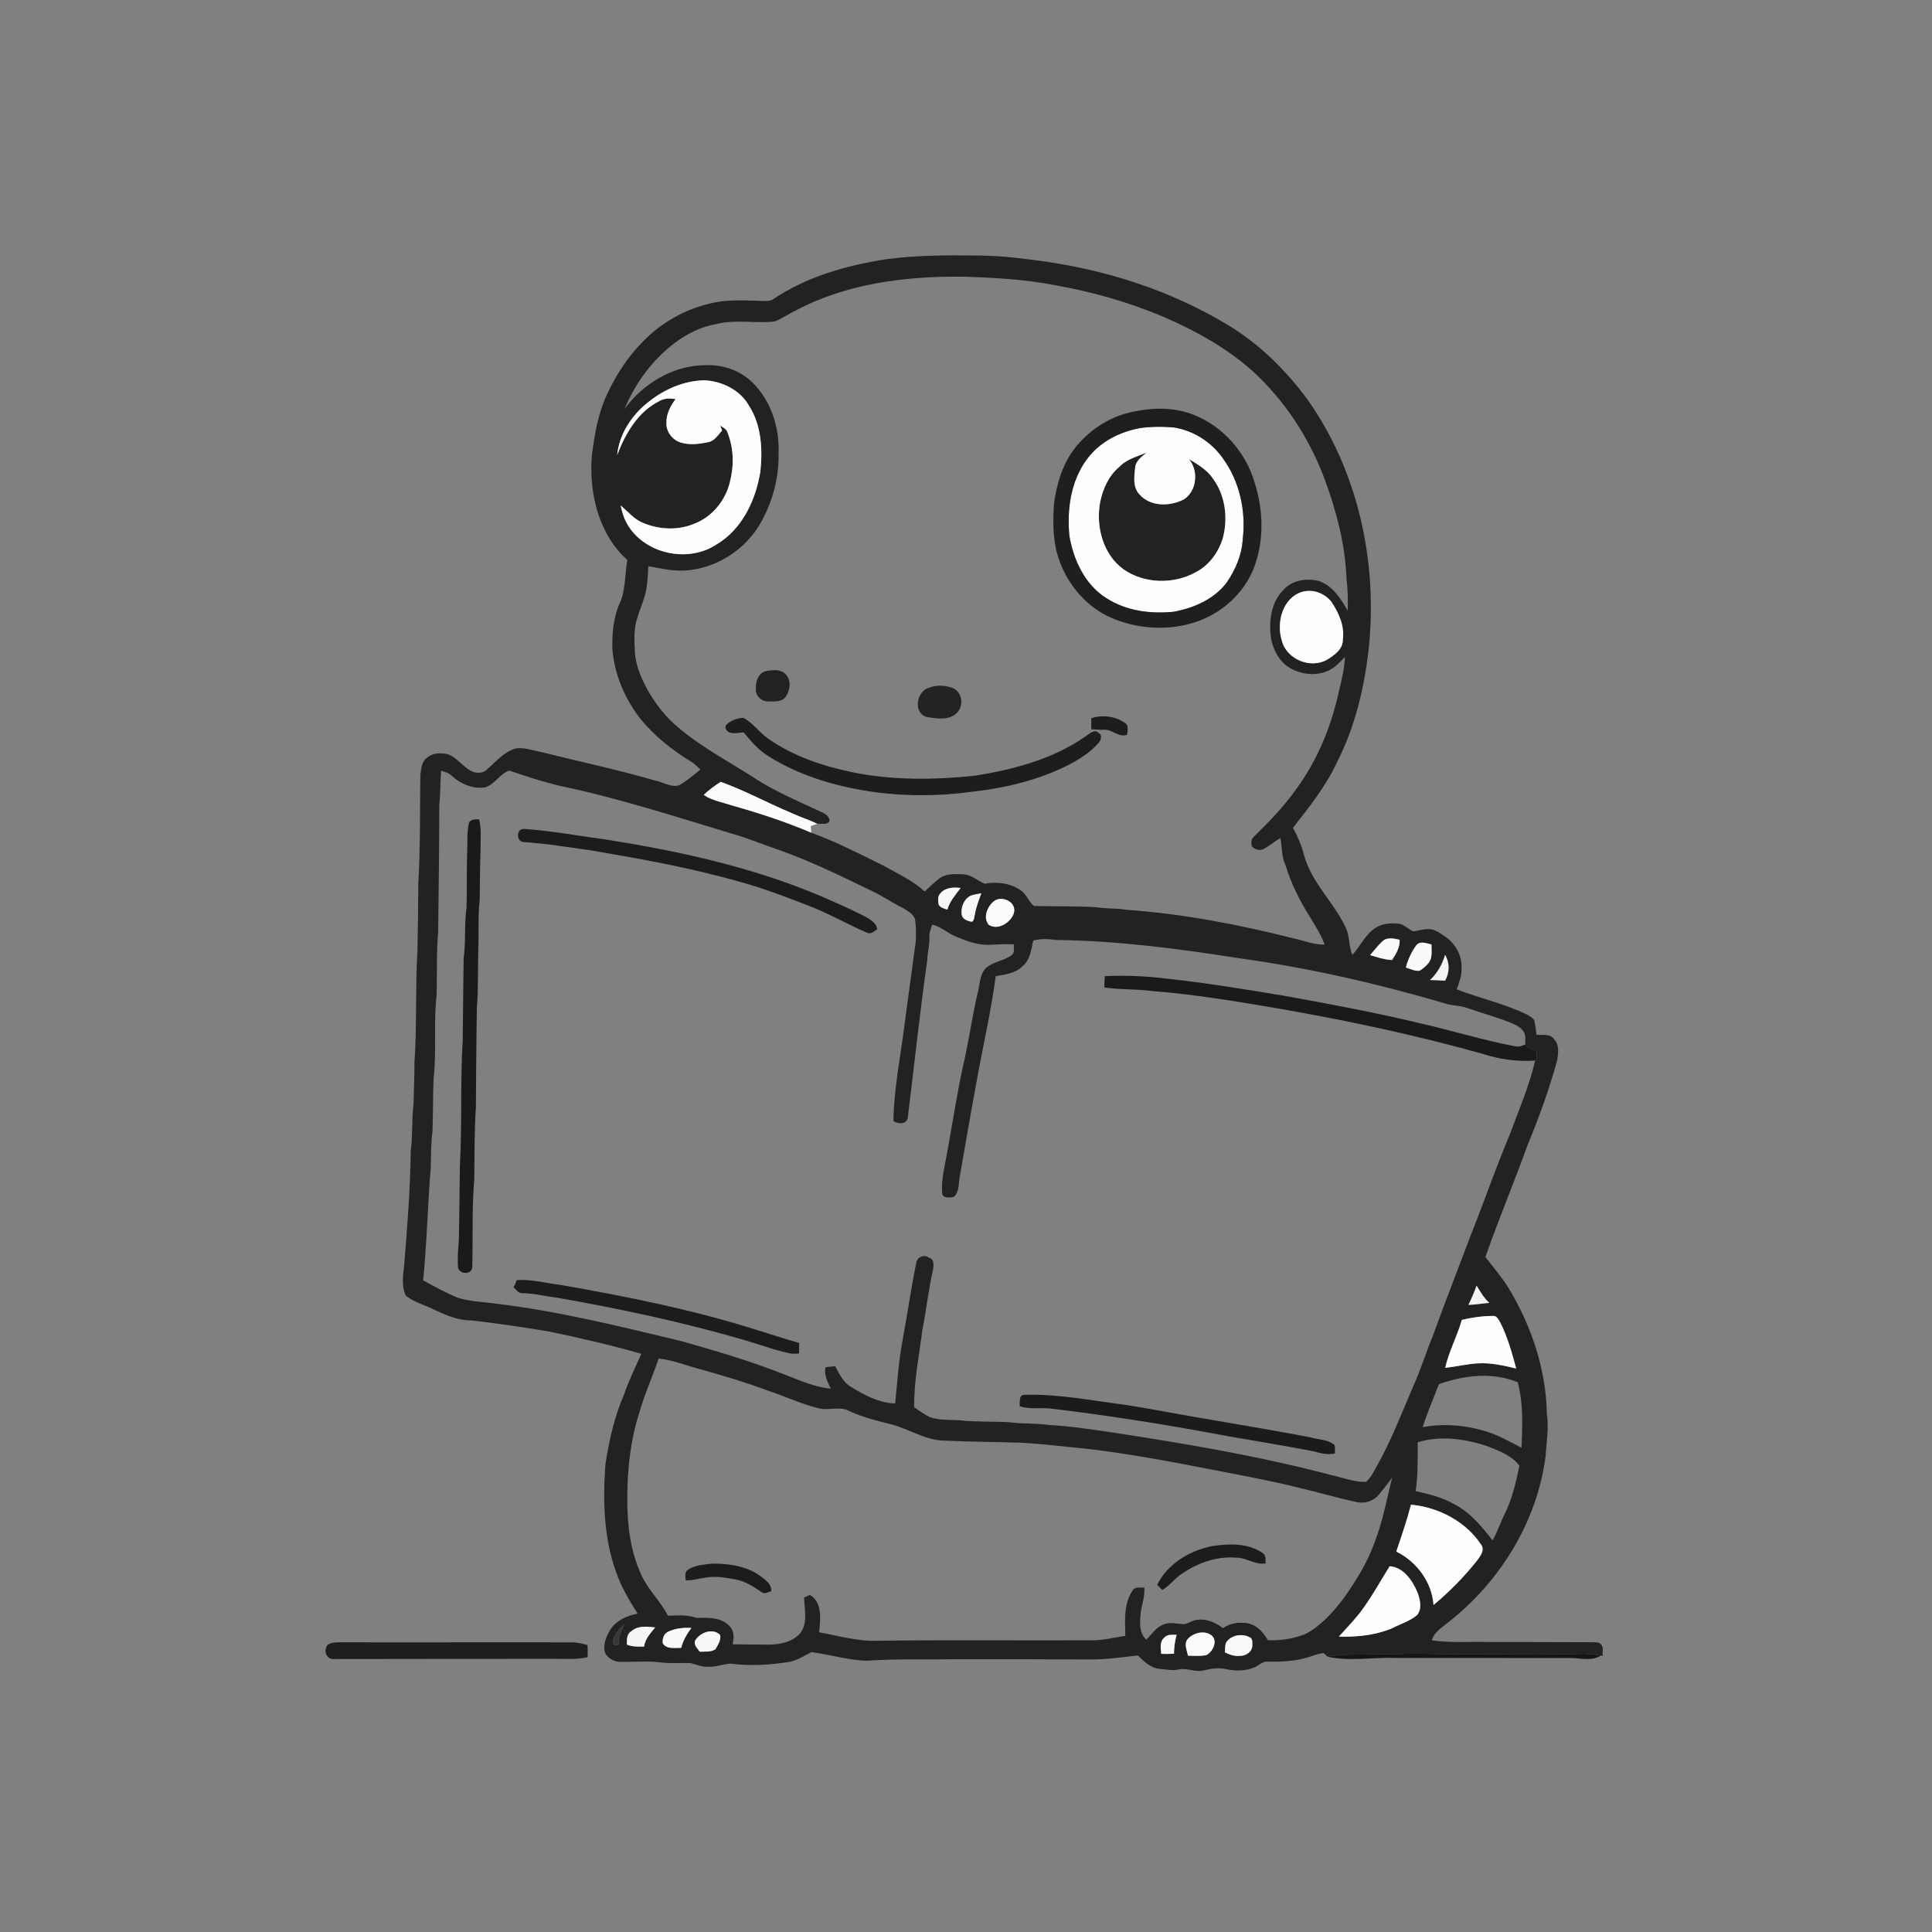 <svg xmlns="http://www.w3.org/2000/svg" width="1024pt" height="1024pt" viewBox="0 0 1024 1024" version="1.1">
<rect x="0" y="0" width="1024" height="1024" fill="#808080" stroke="none"/>
<g id="#ffffffff">
<path fill="#ffffff" opacity="0" d=" M 0.00 0.00 L 1024.00 0.00 L 1024.00 1024.00 L 0.00 1024.00 L 0.00 0.00 M 469.79 137.39 C 448.65 140.62 427.42 146.67 409.53 158.73 C 407.91 159.83 405.88 159.46 404.05 159.52 C 396.95 159.25 389.82 158.93 382.74 159.66 C 366.50 161.90 351.09 169.93 339.92 181.92 C 332.36 189.69 326.49 198.98 321.85 208.74 C 316.93 219.21 314.99 230.76 313.63 242.16 C 312.24 261.77 317.40 283.28 332.50 296.81 C 331.23 303.84 331.58 311.20 329.24 318.01 C 325.26 326.03 324.30 335.19 324.57 344.04 C 325.65 357.63 331.32 370.64 339.67 381.33 C 346.98 390.12 356.01 397.38 365.74 403.33 C 367.79 404.56 369.55 406.21 371.24 407.89 C 367.56 410.81 363.99 413.96 359.86 416.23 C 355.34 417.47 351.13 414.34 346.76 413.59 C 326.78 407.75 306.40 403.51 286.23 398.45 C 281.90 397.66 277.54 395.95 273.10 396.74 C 266.92 398.68 262.69 403.84 257.98 407.95 C 256.21 409.77 253.50 409.82 251.18 409.27 C 245.84 407.32 242.81 401.82 237.51 399.80 C 233.84 398.91 229.57 398.94 226.52 401.45 C 223.40 403.54 223.21 407.62 222.78 410.99 C 222.51 429.99 222.84 449.03 221.71 468.00 C 221.69 480.00 221.48 491.99 221.25 503.99 C 220.09 523.64 221.01 543.37 219.69 563.00 C 219.65 570.34 219.35 577.67 219.19 585.00 C 218.20 593.34 218.78 601.78 217.70 610.11 C 217.43 630.10 215.90 650.04 214.27 669.95 C 213.76 675.48 212.56 681.59 215.14 686.77 C 219.10 689.94 224.12 691.32 228.65 693.48 C 235.36 696.59 242.33 699.95 249.90 699.84 C 263.55 701.43 277.16 703.43 290.72 705.67 C 307.23 709.11 323.71 712.88 339.92 717.56 C 336.79 724.68 333.25 731.63 330.79 739.04 C 325.67 750.82 322.84 763.43 320.89 776.09 C 319.50 795.23 319.92 814.99 326.55 833.22 C 329.24 841.10 333.54 848.28 337.97 855.28 C 332.39 856.30 326.66 858.76 323.50 863.72 C 321.26 867.42 319.33 871.95 320.80 876.30 C 322.44 879.14 325.72 880.87 328.98 880.82 C 335.31 880.92 341.66 880.39 347.99 880.87 C 353.90 881.75 359.88 881.38 365.83 881.42 C 368.86 882.12 371.76 883.58 374.96 883.39 C 379.08 883.72 383.00 882.09 387.06 881.74 C 397.32 883.10 407.77 882.50 417.97 880.89 C 422.42 880.20 426.17 877.59 430.13 875.64 C 439.77 876.99 449.23 879.79 459.02 880.24 C 475.64 879.09 492.34 879.65 509.00 879.44 C 531.66 879.39 554.33 879.46 577.00 879.56 C 585.75 879.64 594.44 878.42 603.12 877.41 C 606.34 880.73 610.12 884.30 615.01 884.58 C 618.14 884.79 621.30 885.60 624.43 884.90 C 628.87 883.83 633.22 886.39 637.69 885.41 C 641.55 884.47 645.56 883.76 649.53 884.62 C 654.51 885.72 659.89 885.77 664.69 883.84 C 667.14 882.90 669.06 880.37 671.91 880.71 C 678.59 880.82 685.35 880.60 691.84 878.80 C 695.11 878.03 698.18 876.40 701.57 876.19 C 702.28 876.75 702.95 877.38 703.58 878.08 C 715.56 880.71 727.87 878.27 740.00 878.75 C 770.67 878.78 801.34 878.81 832.00 878.78 C 837.42 878.70 843.57 880.70 848.43 877.49 C 848.68 877.52 849.18 877.58 849.44 877.62 C 849.16 875.61 850.22 873.05 848.51 871.52 C 847.41 870.15 845.53 870.54 844.02 870.42 C 825.34 870.39 806.67 870.28 788.00 870.28 C 778.30 870.07 768.54 870.84 758.91 869.40 C 760.09 865.14 764.00 862.81 767.20 860.19 C 794.76 838.75 814.65 806.85 819.17 772.00 C 819.69 764.33 821.01 756.65 819.84 748.97 C 819.39 725.70 811.74 702.97 799.83 683.11 C 796.17 677.10 791.54 671.79 787.29 666.21 C 794.36 646.20 802.51 626.60 809.76 606.65 C 815.79 592.02 821.22 577.10 825.38 561.82 C 825.87 558.26 826.58 554.03 823.94 551.10 C 821.96 547.78 817.66 548.61 814.42 548.53 C 814.04 545.92 813.80 543.29 813.16 540.74 C 812.22 539.31 810.67 538.50 809.24 537.70 C 797.37 531.93 784.34 529.16 772.11 524.38 C 773.39 520.70 774.86 516.96 774.65 513.00 C 774.94 506.32 771.24 499.87 765.74 496.24 C 763.08 494.52 760.35 492.36 757.03 492.46 C 754.32 492.31 751.77 493.32 749.14 493.67 C 746.53 492.62 744.58 490.18 741.73 489.65 C 737.38 489.09 732.60 489.36 728.87 491.91 C 723.56 495.40 721.05 501.57 716.78 506.09 C 714.78 501.54 715.43 496.33 713.35 491.82 C 707.05 478.26 695.04 467.77 691.11 453.05 C 689.82 448.05 687.82 443.28 685.26 438.81 C 694.06 427.56 703.10 416.29 709.03 403.18 C 718.20 385.07 722.94 365.03 725.33 344.96 C 730.46 298.52 720.01 249.66 692.69 211.31 C 681.53 196.29 667.99 182.87 652.03 172.99 C 620.55 153.70 584.57 142.34 548.03 137.83 C 537.75 136.38 527.38 135.44 516.99 135.42 C 501.23 135.21 485.43 135.32 469.79 137.39 M 172.89 873.21 C 171.63 875.98 173.68 879.67 176.93 879.32 C 215.28 879.22 253.64 879.28 292.00 879.22 C 298.49 879.07 305.07 879.83 311.45 878.33 C 311.50 876.18 311.53 874.03 311.36 871.90 C 308.32 871.08 305.23 870.33 302.05 870.48 C 261.03 870.38 220.00 870.56 178.98 870.45 C 176.81 870.64 173.62 870.66 172.89 873.21 Z" />
<path fill="#ffffff" opacity="0" d=" M 421.14 164.92 C 448.22 150.29 479.62 146.36 509.99 146.63 C 526.46 147.13 542.99 148.00 559.20 151.17 C 579.02 154.68 598.53 160.19 617.06 168.09 C 633.75 175.35 649.93 184.26 663.59 196.42 C 680.51 211.72 693.35 231.30 701.56 252.53 C 708.12 269.96 713.01 288.26 713.69 306.95 C 714.38 312.51 714.51 318.12 714.30 323.71 C 710.73 317.38 706.41 310.61 699.25 308.00 C 692.77 306.31 685.17 307.32 680.46 312.45 C 673.52 319.13 672.43 329.53 673.70 338.60 C 674.96 344.75 678.20 350.83 683.74 354.09 C 689.85 357.63 697.74 358.44 704.21 355.39 C 707.64 353.77 710.22 350.92 712.82 348.23 C 712.61 354.38 711.10 360.36 709.67 366.30 C 705.71 384.59 698.55 402.35 687.52 417.53 C 680.93 427.10 672.79 435.42 664.53 443.53 C 663.06 444.71 663.10 446.78 663.42 448.47 C 664.98 450.29 667.88 451.17 670.02 449.83 C 673.00 448.14 675.68 445.97 678.60 444.16 C 679.68 449.03 679.13 454.21 681.45 458.78 C 684.37 468.64 689.14 477.82 694.60 486.50 C 697.32 491.07 700.29 495.57 702.08 500.62 C 696.49 500.84 691.32 498.55 685.94 497.44 C 656.75 490.06 627.06 484.33 597.00 482.20 C 591.68 481.29 586.26 481.74 580.95 480.82 C 569.98 480.23 558.98 480.44 548.00 480.19 C 545.17 477.91 544.14 474.00 541.07 471.92 C 535.59 468.08 528.41 467.19 521.95 468.40 C 517.96 466.74 514.54 463.34 509.98 463.37 C 505.86 463.20 501.22 463.01 497.78 465.69 C 495.01 467.71 492.66 470.24 490.12 472.53 C 483.71 466.67 475.76 463.00 468.24 458.82 C 455.67 452.59 443.18 446.14 429.97 441.35 C 429.88 440.17 429.80 438.99 429.73 437.81 C 430.87 437.41 432.00 437.00 433.15 436.63 C 435.38 436.29 438.41 437.52 439.74 435.07 C 439.39 431.55 435.40 430.49 432.71 429.17 C 422.19 424.28 411.48 419.66 401.62 413.49 C 387.32 404.13 371.92 396.30 358.92 385.09 C 353.04 380.19 348.28 374.07 344.32 367.55 C 340.49 360.87 337.07 353.67 336.52 345.88 C 336.22 339.57 335.74 333.04 337.96 327.00 C 339.58 321.50 342.24 316.26 342.84 310.50 C 343.32 307.05 343.42 303.57 343.63 300.10 C 350.04 301.20 356.46 302.83 363.02 302.39 C 379.21 301.41 394.55 291.81 402.74 277.84 C 409.40 266.43 413.00 253.23 412.66 239.99 C 413.15 226.31 408.52 212.09 398.55 202.46 C 392.03 196.20 382.94 193.18 373.98 193.56 C 356.87 193.56 340.83 203.26 330.94 216.87 C 336.65 203.18 345.78 190.69 357.67 181.73 C 364.26 176.83 371.80 173.03 379.97 171.69 C 390.01 169.18 400.41 171.56 410.57 170.39 C 414.30 169.01 417.54 166.60 421.14 164.92 M 602.44 217.86 C 589.24 219.96 577.25 227.60 569.20 238.18 C 562.96 246.51 560.05 256.79 558.62 266.97 C 558.03 276.65 557.92 286.60 561.08 295.90 C 565.81 310.39 576.94 323.09 591.38 328.42 C 604.56 333.52 619.56 334.18 633.06 329.91 C 647.16 325.46 659.29 314.75 664.64 300.86 C 670.09 286.48 669.65 270.23 664.95 255.70 C 660.32 239.82 648.32 226.05 632.86 219.93 C 623.26 216.01 612.51 215.91 602.44 217.86 M 406.36 355.62 C 402.05 356.31 400.42 361.17 400.60 365.01 C 400.31 368.57 403.47 371.93 407.08 371.73 C 410.22 371.78 414.19 372.25 416.36 369.42 C 418.78 366.01 419.59 360.75 416.51 357.49 C 414.00 354.56 409.75 355.07 406.36 355.62 M 492.42 364.50 C 485.74 366.38 483.76 377.83 491.17 380.02 C 496.49 380.92 503.40 382.08 507.44 377.52 C 510.92 373.86 509.92 367.02 505.32 364.78 C 501.24 363.24 496.52 362.87 492.42 364.50 M 578.42 380.65 C 578.38 382.62 578.32 384.59 578.43 386.56 C 580.62 386.53 582.80 386.93 585.01 386.77 C 589.55 386.41 592.77 391.11 597.44 389.43 C 597.59 387.20 598.47 384.27 595.98 382.99 C 590.95 379.56 584.18 378.79 578.42 380.65 M 385.09 384.04 C 383.49 385.83 385.51 388.15 387.45 388.47 C 389.67 388.86 391.92 388.36 394.13 388.14 C 398.00 392.83 401.96 397.56 407.22 400.75 C 423.23 410.89 441.72 416.44 460.33 419.36 C 478.73 422.19 497.57 422.12 516.00 419.54 C 534.13 417.46 552.23 413.00 568.40 404.34 C 573.61 401.45 578.69 398.03 582.53 393.41 C 583.61 392.15 584.24 389.53 582.46 388.59 C 580.11 386.02 577.35 389.04 575.28 390.36 C 557.99 402.42 537.10 407.91 516.54 411.17 C 494.97 413.40 472.94 413.66 451.61 409.28 C 436.03 405.98 420.52 400.82 407.36 391.65 C 402.52 388.37 399.22 383.20 393.98 380.48 C 390.78 380.57 387.42 381.82 385.09 384.04 Z" />
<path fill="#ffffff" opacity="0" d=" M 233.80 408.49 C 235.85 409.20 238.04 409.71 239.60 411.34 C 244.24 415.58 250.70 418.25 257.04 417.33 C 262.27 415.85 264.87 410.04 269.96 408.44 C 278.65 411.37 287.49 414.30 296.47 416.46 C 327.49 422.90 357.64 432.73 387.93 441.86 C 396.59 444.29 404.87 447.82 413.38 450.68 C 430.25 456.70 446.36 464.60 462.45 472.41 C 468.07 475.05 473.17 478.66 478.77 481.36 C 481.30 483.03 484.71 484.61 485.11 487.99 C 485.64 493.13 485.70 498.38 484.75 503.48 C 482.96 517.43 480.90 531.35 479.14 545.31 C 476.97 561.55 473.79 577.75 473.52 594.18 C 476.07 595.85 480.55 596.11 481.16 592.30 C 484.58 564.52 487.52 536.67 491.46 508.96 C 491.55 504.94 492.76 501.02 492.60 496.99 C 492.44 494.56 493.27 492.27 494.13 490.06 C 498.71 491.16 502.20 494.54 506.49 496.32 C 512.02 498.69 517.85 500.91 523.97 500.77 C 528.44 500.66 532.92 500.24 537.41 500.51 C 537.15 502.41 538.05 504.85 536.26 506.22 C 532.23 509.24 526.79 509.61 522.87 512.82 C 519.39 515.94 519.41 520.93 518.46 525.15 C 515.50 537.35 513.81 549.81 511.10 562.07 C 506.86 580.62 504.30 599.49 500.63 618.15 C 499.70 623.01 498.90 627.99 499.42 632.96 C 500.40 635.30 503.45 634.67 505.47 634.43 C 508.45 631.97 508.03 627.58 508.61 624.12 C 511.58 607.19 514.44 590.24 517.60 573.35 C 520.90 554.69 525.27 536.21 527.75 517.41 C 532.76 516.47 538.34 515.93 542.07 512.02 C 546.05 508.67 546.55 503.26 547.61 498.53 C 551.67 497.38 555.89 497.68 560.02 498.21 C 592.47 498.61 624.73 502.84 656.76 507.88 C 693.56 512.97 729.88 521.27 765.52 531.72 C 769.53 533.15 773.92 532.83 777.91 534.35 C 785.53 536.99 793.31 539.16 800.82 542.10 C 803.37 543.27 806.34 544.44 807.67 547.11 C 808.95 548.97 808.26 551.36 808.49 553.48 C 806.82 554.35 804.98 555.03 803.08 554.57 C 785.87 551.31 769.13 546.06 752.05 542.21 C 728.39 536.55 704.46 532.09 680.53 527.77 C 659.76 524.30 638.96 520.91 618.02 518.64 C 607.25 517.36 596.38 516.87 585.55 517.36 C 585.41 519.34 585.34 521.34 585.31 523.35 C 593.52 524.62 601.86 524.11 610.08 525.22 C 632.90 526.97 655.48 530.78 678.03 534.62 C 714.25 540.92 750.25 548.60 785.66 558.51 C 794.65 561.49 804.21 562.76 813.67 562.13 C 810.48 575.77 804.90 588.65 800.04 601.74 C 792.84 618.87 786.78 636.46 779.91 653.72 C 773.01 671.91 765.96 690.05 759.32 708.34 C 755.63 717.15 752.94 726.37 748.91 735.05 C 742.79 749.34 737.22 763.93 729.52 777.48 C 727.96 780.31 726.47 783.28 724.00 785.44 C 717.62 785.59 711.55 783.06 705.39 781.77 C 666.81 771.59 627.40 764.99 588.00 758.99 C 577.38 757.46 566.76 755.84 556.04 755.26 C 549.23 754.27 542.32 754.76 535.50 753.85 C 526.46 753.29 517.37 753.76 508.36 752.77 C 503.14 752.43 497.73 752.87 492.73 751.05 C 489.83 749.60 487.15 747.72 484.53 745.84 C 484.35 732.05 487.18 718.39 488.90 704.73 C 491.03 694.13 492.10 683.34 494.57 672.80 C 494.90 670.56 495.18 667.34 492.41 666.62 C 490.02 664.73 486.33 666.09 485.68 669.01 C 482.81 683.17 480.80 697.49 478.15 711.69 C 476.24 722.34 475.51 733.12 474.46 743.87 C 465.90 743.64 458.06 739.40 450.94 734.99 C 446.78 732.61 444.86 728.09 442.65 724.09 C 440.95 724.24 439.25 724.44 437.56 724.65 C 436.64 728.72 438.64 732.41 440.30 735.98 C 431.41 735.24 423.26 731.29 415.01 728.20 C 397.54 721.33 379.50 716.04 361.45 710.90 C 328.96 703.12 296.44 695.00 263.21 691.00 C 256.43 690.02 249.44 689.93 242.86 687.91 C 236.44 685.30 230.33 681.96 224.27 678.60 C 226.28 658.78 226.65 638.85 228.30 619.00 C 228.50 612.67 228.34 606.32 229.20 600.03 C 229.59 590.68 229.42 581.30 229.80 571.95 C 231.47 557.30 229.74 542.49 231.37 527.85 C 231.76 516.57 231.24 505.26 232.24 494.01 C 232.51 471.68 232.81 449.34 232.83 427.00 C 233.41 420.84 233.37 414.66 233.80 408.49 M 248.69 435.72 C 247.31 440.69 247.90 445.90 247.64 450.99 C 247.26 460.99 247.56 471.00 247.28 481.00 C 246.03 489.95 246.95 499.04 245.74 507.99 C 245.53 522.33 245.40 536.67 245.26 551.00 C 243.89 573.30 244.99 595.70 243.74 618.00 C 243.64 631.00 243.40 644.01 243.22 657.01 C 242.84 661.96 242.41 666.95 242.78 671.93 C 243.66 675.52 250.01 675.71 250.30 671.71 C 250.71 656.14 250.08 640.50 251.37 624.97 C 251.56 612.31 251.39 599.64 252.23 587.01 C 252.34 569.33 252.45 551.66 252.76 533.99 C 253.61 523.55 253.18 513.06 253.52 502.59 C 253.86 494.06 253.28 485.50 254.25 477.01 C 254.38 468.33 254.38 459.66 254.70 450.99 C 254.60 445.40 255.31 439.70 253.93 434.22 C 252.08 434.28 250.00 434.15 248.69 435.72 M 277.45 446.31 C 289.35 447.08 301.13 449.02 312.94 450.67 C 339.61 455.22 366.32 459.97 392.35 467.45 C 404.99 470.86 417.21 475.66 429.40 480.39 C 439.77 484.36 449.36 490.07 459.60 494.35 C 461.64 495.43 463.33 493.47 464.95 492.51 C 464.41 488.96 461.02 487.17 458.19 485.61 C 449.52 481.20 440.60 477.33 431.66 473.54 C 396.57 459.18 359.33 451.02 322.00 445.09 C 307.33 443.15 292.73 440.40 277.97 439.35 C 273.67 438.80 273.32 445.96 277.45 446.31 M 273.83 678.50 C 273.47 679.82 272.91 681.05 272.13 682.19 C 273.63 683.46 274.76 685.70 277.05 685.40 C 283.00 685.49 288.78 687.02 294.67 687.70 C 328.26 693.58 361.68 700.70 394.44 710.23 C 402.75 712.60 410.84 715.77 419.33 717.44 C 420.70 717.59 422.09 717.44 423.47 717.37 C 423.57 715.51 423.61 713.66 423.58 711.82 C 415.96 709.63 408.44 707.14 400.87 704.83 C 366.88 694.08 331.85 687.10 296.77 680.97 C 289.13 680.10 281.58 677.92 273.83 678.50 M 540.44 745.30 C 545.75 747.16 551.42 745.97 556.90 746.57 C 588.45 750.31 619.82 755.38 651.04 761.25 C 666.21 763.80 681.36 766.39 696.46 769.28 C 700.03 770.41 703.76 771.08 707.51 770.42 C 707.50 768.88 707.72 767.31 707.30 765.82 C 703.63 762.79 698.52 763.08 694.17 761.73 C 676.72 758.43 659.19 755.50 641.69 752.47 C 626.46 749.97 611.33 746.91 596.08 744.54 C 578.40 742.29 560.74 738.73 542.85 739.29 C 539.85 739.36 540.65 743.27 540.44 745.30 Z" />
<path fill="#ffffff" opacity="0" d=" M 349.11 720.09 C 357.09 720.87 364.51 724.10 372.23 726.03 C 383.90 729.29 395.52 732.77 406.88 737.02 C 416.04 740.05 424.83 744.24 434.23 746.51 C 439.52 747.71 445.29 745.14 450.23 747.93 C 457.41 751.26 465.15 753.12 472.80 755.02 C 482.22 757.67 490.83 763.48 500.87 763.57 C 514.57 764.22 528.28 764.22 541.99 764.69 C 553.01 765.36 563.98 766.74 574.97 767.77 C 597.05 770.25 618.90 774.39 640.70 778.61 C 656.44 781.69 672.26 784.52 687.84 788.38 C 698.26 790.80 708.53 793.88 718.99 796.13 C 723.34 797.11 728.26 795.57 731.01 791.99 C 733.34 789.11 735.68 786.23 737.83 783.21 C 735.01 794.77 732.85 806.55 728.49 817.68 C 724.81 828.10 718.88 837.54 712.58 846.56 C 706.94 854.09 700.53 861.44 692.13 865.95 C 685.79 868.52 678.88 869.63 672.05 869.37 C 669.36 864.63 664.86 860.05 659.02 860.17 C 655.15 859.77 651.35 860.82 648.13 862.97 C 643.98 859.56 638.46 857.47 633.10 858.82 C 630.86 859.41 628.85 861.21 626.43 860.76 C 623.00 860.54 619.30 859.59 616.09 861.26 C 612.45 862.86 610.34 866.38 607.57 869.05 C 603.43 865.22 604.22 859.35 604.64 854.29 C 605.37 850.01 606.88 845.81 606.49 841.41 C 604.51 841.63 601.99 840.89 600.54 842.62 C 595.50 849.73 596.26 858.81 596.45 867.07 C 590.30 867.88 584.24 869.63 577.99 869.39 C 540.33 869.54 502.67 869.14 465.00 869.63 C 454.53 870.02 444.38 866.99 434.18 865.17 C 434.74 858.48 436.13 849.33 429.26 845.34 C 428.49 845.69 426.95 846.40 426.18 846.75 C 426.33 853.12 428.40 860.51 423.92 865.91 C 418.81 871.29 410.98 871.93 403.99 871.65 C 398.77 871.67 393.54 871.55 388.32 871.50 C 388.97 868.33 389.27 864.72 386.92 862.14 C 382.52 857.11 375.34 857.31 369.25 857.55 C 364.35 855.75 359.16 856.16 354.06 856.40 C 350.11 848.72 343.56 842.72 339.96 834.82 C 334.04 822.14 332.37 807.86 332.49 793.99 C 332.47 778.75 334.14 763.40 338.82 748.84 C 341.58 739.02 345.82 729.73 349.11 720.09 M 613.33 840.02 C 614.22 840.92 615.12 841.82 616.06 842.72 C 619.51 840.73 621.95 837.52 625.04 835.08 C 633.66 828.81 644.26 824.70 655.05 825.59 C 660.56 825.44 665.25 829.60 670.82 828.65 C 670.70 826.61 671.11 824.10 668.96 822.98 C 661.21 817.69 651.10 818.17 642.22 819.49 C 630.41 821.97 618.73 828.85 613.33 840.02 M 364.82 831.87 C 362.73 833.04 363.32 835.65 363.43 837.61 C 367.09 837.77 370.58 836.56 374.19 836.16 C 379.48 835.21 384.86 836.20 390.07 837.19 C 395.23 838.18 399.64 841.14 403.92 844.02 C 405.42 845.07 407.19 843.70 408.75 843.45 C 409.11 839.78 405.91 837.53 403.36 835.56 C 395.80 830.02 386.13 828.56 376.97 828.79 C 372.86 829.33 368.38 829.53 364.82 831.87 Z" />
<path fill="#ffffff" opacity="0" d=" M 762.66 733.63 C 775.96 728.89 791.08 727.07 804.43 732.63 C 807.48 743.93 806.91 755.75 806.43 767.32 C 800.15 764.12 794.00 760.54 787.21 758.53 C 776.54 755.33 765.01 754.35 754.05 756.45 C 756.50 748.70 759.76 741.23 762.66 733.63 Z" />
<path fill="#ffffff" opacity="0" d=" M 751.41 764.43 C 763.69 760.66 777.04 762.66 788.99 766.76 C 794.89 769.13 801.43 771.58 805.34 776.86 C 803.48 785.58 801.50 794.38 797.54 802.42 C 795.21 807.01 793.66 811.96 791.11 816.44 C 785.41 809.07 779.22 801.61 770.79 797.28 C 764.52 793.59 757.33 791.96 750.33 790.31 C 751.58 781.73 751.40 773.07 751.41 764.43 Z" />
</g>
<g id="#222222ff">
<path fill="#222222" opacity="1.00" d=" M 469.79 137.39 C 485.43 135.32 501.23 135.21 516.99 135.42 C 527.38 135.44 537.75 136.38 548.03 137.83 C 584.57 142.34 620.55 153.70 652.03 172.99 C 667.99 182.87 681.53 196.29 692.69 211.31 C 720.01 249.66 730.46 298.52 725.33 344.96 C 722.94 365.03 718.20 385.07 709.03 403.18 C 703.10 416.29 694.06 427.56 685.26 438.81 C 687.82 443.28 689.82 448.05 691.11 453.05 C 695.04 467.77 707.05 478.26 713.35 491.82 C 715.43 496.33 714.78 501.54 716.78 506.09 C 721.05 501.57 723.56 495.40 728.87 491.91 C 732.60 489.36 737.38 489.09 741.73 489.65 C 744.58 490.18 746.53 492.62 749.14 493.67 C 751.77 493.32 754.32 492.31 757.03 492.46 C 760.35 492.36 763.08 494.52 765.74 496.24 C 771.24 499.87 774.94 506.32 774.65 513.00 C 774.86 516.96 773.39 520.70 772.11 524.38 C 784.34 529.16 797.37 531.93 809.24 537.70 C 810.67 538.50 812.22 539.31 813.16 540.74 C 813.80 543.29 814.04 545.92 814.42 548.53 C 817.66 548.61 821.96 547.78 823.94 551.10 C 826.58 554.03 825.87 558.26 825.38 561.82 C 821.22 577.10 815.79 592.02 809.76 606.65 C 802.51 626.60 794.36 646.20 787.29 666.21 C 791.54 671.79 796.17 677.10 799.83 683.11 C 811.74 702.97 819.39 725.70 819.84 748.97 C 821.01 756.65 819.69 764.33 819.17 772.00 C 814.65 806.85 794.76 838.75 767.20 860.19 C 764.00 862.81 760.09 865.14 758.91 869.40 C 768.54 870.84 778.30 870.07 788.00 870.28 C 806.67 870.28 825.34 870.39 844.02 870.42 C 845.53 870.54 847.41 870.15 848.51 871.52 C 850.22 873.05 849.16 875.61 849.44 877.62 C 849.18 877.58 848.68 877.52 848.43 877.49 C 844.94 876.87 841.41 876.50 837.87 876.57 C 822.58 877.08 807.28 876.99 792.00 876.78 C 780.37 876.96 768.75 876.80 757.12 876.58 C 746.08 876.33 735.05 876.89 724.01 876.94 C 717.19 877.03 710.30 876.71 703.58 878.08 C 702.95 877.38 702.28 876.75 701.57 876.19 C 698.18 876.40 695.11 878.03 691.84 878.80 C 685.35 880.60 678.59 880.82 671.91 880.71 C 669.06 880.37 667.14 882.90 664.69 883.84 C 659.89 885.77 654.51 885.72 649.53 884.62 C 645.56 883.76 641.55 884.47 637.69 885.41 C 633.22 886.39 628.87 883.83 624.43 884.90 C 621.30 885.60 618.14 884.79 615.01 884.58 C 610.12 884.30 606.34 880.73 603.12 877.41 C 594.44 878.42 585.75 879.64 577.00 879.56 C 554.33 879.46 531.66 879.39 509.00 879.44 C 492.34 879.65 475.64 879.09 459.02 880.24 C 449.23 879.79 439.77 876.99 430.13 875.64 C 426.17 877.59 422.42 880.20 417.97 880.89 C 407.77 882.50 397.32 883.10 387.06 881.74 C 383.00 882.09 379.08 883.72 374.96 883.39 C 371.76 883.58 368.86 882.12 365.83 881.42 C 359.88 881.38 353.90 881.75 347.99 880.87 C 341.66 880.39 335.31 880.92 328.98 880.82 C 325.72 880.87 322.44 879.14 320.80 876.30 C 319.33 871.95 321.26 867.42 323.50 863.72 C 326.66 858.76 332.39 856.30 337.97 855.28 C 333.54 848.28 329.24 841.10 326.55 833.22 C 319.92 814.99 319.50 795.23 320.89 776.09 C 322.84 763.43 325.67 750.82 330.79 739.04 C 333.25 731.63 336.79 724.68 339.92 717.56 C 323.71 712.88 307.23 709.11 290.72 705.67 C 277.16 703.43 263.55 701.43 249.90 699.84 C 242.33 699.95 235.36 696.59 228.65 693.48 C 224.12 691.32 219.10 689.94 215.14 686.77 C 212.56 681.59 213.76 675.48 214.27 669.95 C 215.90 650.04 217.43 630.10 217.70 610.11 C 218.78 601.78 218.20 593.34 219.19 585.00 C 219.35 577.67 219.65 570.34 219.69 563.00 C 221.01 543.37 220.09 523.64 221.25 503.99 C 221.48 491.99 221.69 480.00 221.71 468.00 C 222.84 449.03 222.51 429.99 222.78 410.99 C 223.21 407.62 223.40 403.54 226.52 401.45 C 229.57 398.94 233.84 398.91 237.51 399.80 C 242.81 401.82 245.84 407.32 251.18 409.27 C 253.50 409.82 256.21 409.77 257.98 407.95 C 262.69 403.84 266.92 398.68 273.10 396.74 C 277.54 395.95 281.90 397.66 286.23 398.45 C 306.40 403.51 326.78 407.75 346.76 413.59 C 351.13 414.34 355.34 417.47 359.86 416.23 C 363.99 413.96 367.56 410.81 371.24 407.89 C 369.55 406.21 367.79 404.56 365.74 403.33 C 356.01 397.38 346.98 390.12 339.67 381.33 C 331.32 370.64 325.65 357.63 324.57 344.04 C 324.30 335.19 325.26 326.03 329.24 318.01 C 331.58 311.20 331.23 303.84 332.50 296.81 C 317.40 283.28 312.24 261.77 313.63 242.16 C 314.99 230.76 316.93 219.21 321.85 208.74 C 326.49 198.98 332.36 189.69 339.92 181.92 C 351.09 169.93 366.50 161.90 382.74 159.66 C 389.82 158.93 396.95 159.25 404.05 159.52 C 405.88 159.46 407.91 159.83 409.53 158.73 C 427.42 146.67 448.65 140.62 469.79 137.39 M 421.14 164.92 C 417.54 166.60 414.30 169.01 410.57 170.39 C 400.41 171.56 390.01 169.18 379.97 171.69 C 371.80 173.03 364.26 176.83 357.67 181.73 C 345.78 190.69 336.65 203.18 330.94 216.87 C 340.83 203.26 356.87 193.56 373.98 193.56 C 382.94 193.18 392.03 196.20 398.55 202.46 C 408.52 212.09 413.15 226.31 412.66 239.99 C 413.00 253.23 409.40 266.43 402.74 277.84 C 394.55 291.81 379.21 301.41 363.02 302.39 C 356.46 302.83 350.04 301.20 343.63 300.10 C 343.42 303.57 343.32 307.05 342.84 310.50 C 342.24 316.26 339.58 321.50 337.96 327.00 C 335.74 333.04 336.22 339.57 336.52 345.88 C 337.07 353.67 340.49 360.87 344.32 367.55 C 348.28 374.07 353.04 380.19 358.92 385.09 C 371.92 396.30 387.32 404.13 401.62 413.49 C 411.48 419.66 422.19 424.28 432.71 429.17 C 435.40 430.49 439.39 431.55 439.74 435.07 C 438.41 437.52 435.38 436.29 433.15 436.63 C 428.90 434.52 424.33 433.15 420.03 431.14 C 407.24 425.81 395.05 419.08 381.99 414.40 C 378.79 416.42 375.74 418.68 372.99 421.30 C 377.29 424.31 382.60 425.10 387.48 426.77 C 401.90 430.82 416.19 435.46 429.97 441.35 C 443.18 446.14 455.67 452.59 468.24 458.82 C 475.76 463.00 483.71 466.67 490.12 472.53 C 492.66 470.24 495.01 467.71 497.78 465.69 C 501.22 463.01 505.86 463.20 509.98 463.37 C 514.54 463.34 517.96 466.74 521.95 468.40 C 528.41 467.19 535.59 468.08 541.07 471.92 C 544.14 474.00 545.17 477.91 548.00 480.19 C 558.98 480.44 569.98 480.23 580.95 480.82 C 586.26 481.74 591.68 481.29 597.00 482.20 C 627.06 484.33 656.75 490.06 685.94 497.44 C 691.32 498.55 696.49 500.84 702.08 500.62 C 700.29 495.57 697.32 491.07 694.60 486.50 C 689.14 477.82 684.37 468.64 681.45 458.78 C 679.13 454.21 679.68 449.03 678.60 444.16 C 675.68 445.97 673.00 448.14 670.02 449.83 C 667.88 451.17 664.98 450.29 663.42 448.47 C 663.10 446.78 663.06 444.71 664.53 443.53 C 672.79 435.42 680.93 427.10 687.52 417.53 C 698.55 402.35 705.71 384.59 709.67 366.30 C 711.10 360.36 712.61 354.38 712.82 348.23 C 710.22 350.92 707.64 353.77 704.21 355.39 C 697.74 358.44 689.85 357.63 683.74 354.09 C 678.20 350.83 674.96 344.75 673.70 338.60 C 672.43 329.53 673.52 319.13 680.46 312.45 C 685.17 307.32 692.77 306.31 699.25 308.00 C 706.41 310.61 710.73 317.38 714.30 323.71 C 714.51 318.12 714.38 312.51 713.69 306.95 C 713.01 288.26 708.12 269.96 701.56 252.53 C 693.35 231.30 680.51 211.72 663.59 196.42 C 649.93 184.26 633.75 175.35 617.06 168.09 C 598.53 160.19 579.02 154.68 559.20 151.17 C 542.99 148.00 526.46 147.13 509.99 146.63 C 479.62 146.36 448.22 150.29 421.14 164.92 M 343.93 212.88 C 335.08 219.67 328.20 229.87 327.13 241.14 C 331.50 229.75 338.17 218.14 349.53 212.56 C 352.11 211.02 355.18 211.04 358.06 211.52 C 355.38 215.15 353.10 219.37 353.24 224.02 C 352.94 228.68 356.30 233.15 360.71 234.51 C 365.47 236.04 370.60 235.35 375.40 234.35 C 378.81 233.74 380.53 230.50 382.74 228.20 C 382.49 227.55 381.98 226.24 381.72 225.59 C 383.18 226.57 385.09 227.33 385.58 229.21 C 388.88 237.42 389.12 246.67 386.93 255.19 C 384.67 265.12 377.49 274.04 367.86 277.63 C 359.30 281.22 349.45 280.71 340.95 277.21 C 336.14 275.30 332.83 271.15 328.96 267.91 C 329.75 271.74 330.95 275.55 333.10 278.86 C 342.61 293.82 364.95 298.37 379.69 288.61 C 393.32 280.61 400.55 265.12 403.00 250.02 C 404.25 238.18 403.62 225.38 397.01 215.08 C 392.22 206.58 382.52 201.91 373.01 201.56 C 362.37 201.87 352.18 206.29 343.93 212.88 M 690.40 313.64 C 679.80 316.64 676.38 329.97 679.39 339.51 C 681.84 349.51 694.84 354.80 703.60 349.49 C 707.39 347.20 711.85 343.94 711.73 339.01 C 712.71 331.85 709.68 325.05 705.84 319.22 C 702.35 314.55 696.10 312.10 690.40 313.64 M 233.80 408.49 C 233.37 414.66 233.41 420.84 232.83 427.00 C 232.81 449.34 232.51 471.68 232.24 494.01 C 231.24 505.26 231.76 516.57 231.37 527.85 C 229.74 542.49 231.47 557.30 229.80 571.95 C 229.42 581.30 229.59 590.68 229.20 600.03 C 228.34 606.32 228.50 612.67 228.30 619.00 C 226.65 638.85 226.28 658.78 224.27 678.60 C 230.33 681.96 236.44 685.30 242.86 687.91 C 249.44 689.93 256.43 690.02 263.21 691.00 C 296.44 695.00 328.96 703.12 361.45 710.90 C 379.50 716.04 397.54 721.33 415.01 728.20 C 423.26 731.29 431.41 735.24 440.30 735.98 C 438.64 732.41 436.64 728.72 437.56 724.65 C 439.25 724.44 440.95 724.24 442.65 724.09 C 444.86 728.09 446.78 732.61 450.94 734.99 C 458.06 739.40 465.90 743.64 474.46 743.87 C 475.51 733.12 476.24 722.34 478.15 711.69 C 480.80 697.49 482.81 683.17 485.68 669.01 C 486.33 666.09 490.02 664.73 492.41 666.62 C 495.18 667.34 494.90 670.56 494.57 672.80 C 492.10 683.34 491.03 694.13 488.90 704.73 C 487.18 718.39 484.35 732.05 484.53 745.84 C 487.15 747.72 489.83 749.60 492.73 751.05 C 497.73 752.87 503.14 752.43 508.36 752.77 C 517.37 753.76 526.46 753.29 535.50 753.85 C 542.32 754.76 549.23 754.27 556.04 755.26 C 566.76 755.84 577.38 757.46 588.00 758.99 C 627.40 764.99 666.81 771.59 705.39 781.77 C 711.55 783.06 717.62 785.59 724.00 785.44 C 726.47 783.28 727.96 780.31 729.52 777.48 C 737.22 763.93 742.79 749.34 748.91 735.05 C 752.94 726.37 755.63 717.15 759.32 708.34 C 765.96 690.05 773.01 671.91 779.91 653.72 C 786.78 636.46 792.84 618.87 800.04 601.74 C 804.90 588.65 810.48 575.77 813.67 562.13 L 814.45 562.11 C 814.42 560.31 814.42 558.52 814.42 556.72 C 812.00 556.53 809.73 555.67 808.49 553.48 C 808.26 551.36 808.95 548.97 807.67 547.11 C 806.34 544.44 803.37 543.27 800.82 542.10 C 793.31 539.16 785.53 536.99 777.91 534.35 C 773.92 532.83 769.53 533.15 765.52 531.72 C 729.88 521.27 693.56 512.97 656.76 507.88 C 624.73 502.84 592.47 498.61 560.02 498.21 C 555.89 497.68 551.67 497.38 547.61 498.53 C 546.55 503.26 546.05 508.67 542.07 512.02 C 538.34 515.93 532.76 516.47 527.75 517.41 C 525.27 536.21 520.90 554.69 517.60 573.35 C 514.44 590.24 511.58 607.19 508.61 624.12 C 508.03 627.58 508.45 631.97 505.47 634.43 C 503.45 634.67 500.40 635.30 499.42 632.96 C 498.90 627.99 499.70 623.01 500.63 618.15 C 504.30 599.49 506.86 580.62 511.10 562.07 C 513.81 549.81 515.50 537.35 518.46 525.15 C 519.41 520.93 519.39 515.94 522.87 512.82 C 526.79 509.61 532.23 509.24 536.26 506.22 C 538.05 504.85 537.15 502.41 537.41 500.51 C 532.92 500.24 528.44 500.66 523.97 500.77 C 517.85 500.91 512.02 498.69 506.49 496.32 C 502.20 494.54 498.71 491.16 494.13 490.06 C 493.27 492.27 492.44 494.56 492.60 496.99 C 492.76 501.02 491.55 504.94 491.46 508.96 C 487.52 536.67 484.58 564.52 481.16 592.30 C 480.55 596.11 476.07 595.85 473.52 594.18 C 473.79 577.75 476.97 561.55 479.14 545.31 C 480.90 531.35 482.96 517.43 484.75 503.48 C 485.70 498.38 485.64 493.13 485.11 487.99 C 484.71 484.61 481.30 483.03 478.77 481.36 C 473.17 478.66 468.07 475.05 462.45 472.41 C 446.36 464.60 430.25 456.70 413.38 450.68 C 404.87 447.82 396.59 444.29 387.93 441.86 C 357.64 432.73 327.49 422.90 296.47 416.46 C 287.49 414.30 278.65 411.37 269.96 408.44 C 264.87 410.04 262.27 415.85 257.04 417.33 C 250.70 418.25 244.24 415.58 239.60 411.34 C 238.04 409.71 235.85 409.20 233.80 408.49 M 498.49 473.43 C 496.82 474.95 497.19 477.49 497.53 479.48 C 498.44 481.20 500.46 481.54 502.14 482.10 C 503.34 477.67 506.48 474.26 509.14 470.66 C 505.43 470.13 501.09 470.37 498.49 473.43 M 514.57 474.70 C 510.82 476.45 509.15 481.01 509.74 484.92 C 510.31 487.35 512.93 488.18 515.10 488.57 C 516.55 487.74 516.29 485.81 516.75 484.43 C 517.37 480.63 518.85 477.07 520.11 473.45 C 518.24 473.80 516.36 474.08 514.57 474.70 M 527.37 477.25 C 523.58 479.84 520.75 485.98 523.95 490.05 C 528.79 493.48 535.82 488.93 537.40 483.89 C 538.87 478.37 531.78 474.68 527.37 477.25 M 732.84 498.80 C 730.39 501.05 728.38 503.71 726.21 506.21 C 729.98 507.41 733.80 508.61 737.79 508.85 C 739.95 505.64 742.05 502.12 741.83 498.09 C 738.90 497.46 735.31 496.53 732.84 498.80 M 750.84 500.80 C 748.15 504.34 746.31 508.50 745.13 512.78 C 747.49 513.53 749.87 514.81 752.43 514.50 C 754.25 513.37 755.93 511.98 757.25 510.29 C 759.39 507.54 758.64 503.80 758.72 500.58 C 756.18 500.07 752.99 498.57 750.84 500.80 M 765.93 506.10 C 764.45 511.16 761.85 515.84 757.95 519.43 C 760.59 519.48 763.23 519.60 765.88 519.77 C 768.38 515.59 768.41 510.29 765.93 506.10 M 778.30 691.60 C 782.01 691.51 785.67 690.84 789.37 690.53 C 786.50 687.98 784.56 684.64 782.64 681.39 C 781.38 684.87 779.95 688.28 778.30 691.60 M 774.80 699.56 C 772.40 708.22 767.91 716.17 766.00 724.99 C 771.67 724.36 777.25 723.01 782.95 722.62 C 789.95 722.16 796.86 723.71 803.62 725.33 C 801.34 717.03 799.07 708.63 795.15 700.92 C 794.17 699.42 793.26 697.09 791.06 697.48 C 785.59 697.50 780.13 698.32 774.80 699.56 M 349.11 720.09 C 345.82 729.73 341.58 739.02 338.82 748.84 C 334.14 763.40 332.47 778.75 332.49 793.99 C 332.37 807.86 334.04 822.14 339.96 834.82 C 343.56 842.72 350.11 848.72 354.06 856.40 C 359.16 856.16 364.35 855.75 369.25 857.55 C 375.34 857.31 382.52 857.11 386.92 862.14 C 389.27 864.72 388.97 868.33 388.32 871.50 C 393.54 871.55 398.77 871.67 403.99 871.65 C 410.98 871.93 418.81 871.29 423.92 865.91 C 428.40 860.51 426.33 853.12 426.18 846.75 C 426.95 846.40 428.49 845.69 429.26 845.34 C 436.13 849.33 434.74 858.48 434.18 865.17 C 444.38 866.99 454.53 870.02 465.00 869.63 C 502.67 869.14 540.33 869.54 577.99 869.39 C 584.24 869.63 590.30 867.88 596.45 867.07 C 596.26 858.81 595.50 849.73 600.54 842.62 C 601.99 840.89 604.51 841.63 606.49 841.41 C 606.88 845.81 605.37 850.01 604.64 854.29 C 604.22 859.35 603.43 865.22 607.57 869.05 C 610.34 866.38 612.45 862.86 616.09 861.26 C 619.30 859.59 623.00 860.54 626.43 860.76 C 628.85 861.21 630.86 859.41 633.10 858.82 C 638.46 857.47 643.98 859.56 648.13 862.97 C 651.35 860.82 655.15 859.77 659.02 860.17 C 664.86 860.05 669.36 864.63 672.05 869.37 C 678.88 869.63 685.79 868.52 692.13 865.95 C 700.53 861.44 706.94 854.09 712.58 846.56 C 718.88 837.54 724.81 828.10 728.49 817.68 C 732.85 806.55 735.01 794.77 737.83 783.21 C 735.68 786.23 733.34 789.11 731.01 791.99 C 728.26 795.57 723.34 797.11 718.99 796.13 C 708.53 793.88 698.26 790.80 687.84 788.38 C 672.26 784.52 656.44 781.69 640.70 778.61 C 618.90 774.39 597.05 770.25 574.97 767.77 C 563.98 766.74 553.01 765.36 541.99 764.69 C 528.28 764.22 514.57 764.22 500.87 763.57 C 490.83 763.48 482.22 757.67 472.80 755.02 C 465.15 753.12 457.41 751.26 450.23 747.93 C 445.29 745.14 439.52 747.71 434.23 746.51 C 424.83 744.24 416.04 740.05 406.88 737.02 C 395.52 732.77 383.90 729.29 372.23 726.03 C 364.51 724.10 357.09 720.87 349.11 720.09 M 762.66 733.63 C 759.76 741.23 756.50 748.70 754.05 756.45 C 765.01 754.35 776.54 755.33 787.21 758.53 C 794.00 760.54 800.15 764.12 806.43 767.32 C 806.91 755.75 807.48 743.93 804.43 732.63 C 791.08 727.07 775.96 728.89 762.66 733.63 M 751.41 764.43 C 751.40 773.07 751.58 781.73 750.33 790.31 C 757.33 791.96 764.52 793.59 770.79 797.28 C 779.22 801.61 785.41 809.07 791.11 816.44 C 793.66 811.96 795.21 807.01 797.54 802.42 C 801.50 794.38 803.48 785.58 805.34 776.86 C 801.43 771.58 794.89 769.13 788.99 766.76 C 777.04 762.66 763.69 760.66 751.41 764.43 M 740.06 822.35 C 750.87 827.71 758.96 838.50 759.80 850.70 C 768.29 843.59 776.11 835.67 782.99 826.98 C 784.55 824.75 786.92 821.88 785.26 819.07 C 777.09 806.48 762.63 798.90 747.86 797.50 C 745.68 805.91 742.83 814.12 740.06 822.35 M 736.55 830.12 C 731.55 838.22 726.92 846.59 721.23 854.24 C 717.62 858.86 713.56 863.09 709.64 867.43 C 719.00 867.70 728.56 866.76 737.31 863.25 C 741.88 860.87 747.01 859.39 751.02 856.07 C 753.92 852.68 752.64 847.67 751.25 843.88 C 748.54 837.65 743.98 830.73 736.55 830.12 M 324.89 870.98 C 325.46 872.62 326.91 871.89 328.08 871.50 C 327.58 867.69 329.25 864.18 330.89 860.87 C 328.13 863.66 324.94 866.76 324.89 870.98 M 334.61 864.61 C 332.07 866.06 332.26 869.11 332.26 871.64 C 335.12 872.95 338.31 872.67 341.37 872.74 C 341.90 868.63 344.80 865.67 347.25 862.57 C 342.97 862.11 338.09 861.48 334.61 864.61 M 354.09 864.85 C 351.80 865.96 351.03 868.54 351.26 870.93 C 353.26 874.32 357.74 873.31 361.03 873.40 C 362.04 869.50 364.06 866.05 366.44 862.85 C 362.26 862.57 357.92 863.07 354.09 864.85 M 368.45 869.53 C 367.51 871.88 369.72 873.68 370.89 875.44 C 373.66 875.29 376.72 875.75 379.18 874.15 C 380.48 871.87 382.29 869.28 381.70 866.56 C 377.80 862.69 371.00 865.20 368.45 869.53 M 629.59 868.64 C 627.28 871.19 629.18 874.67 629.63 877.56 C 632.87 877.60 636.15 877.86 639.36 877.26 C 643.02 875.40 645.88 869.12 641.64 866.42 C 637.90 864.07 632.46 865.48 629.59 868.64 M 617.05 868.04 C 614.54 870.14 615.21 873.70 615.49 876.56 C 617.74 876.67 619.99 876.65 622.24 876.48 C 622.28 873.09 622.74 869.72 623.62 866.45 C 621.36 866.59 618.67 866.03 617.05 868.04 M 650.61 869.60 C 648.96 871.20 649.53 873.71 649.19 875.78 C 651.61 876.95 654.19 877.92 656.95 877.65 C 660.18 877.85 663.94 875.43 663.75 871.91 C 663.75 870.39 663.98 868.40 662.26 867.75 C 658.57 865.81 653.44 866.44 650.61 869.60 Z" />
<path fill="#222222" opacity="1.00" d=" M 593.40 247.34 C 597.21 243.29 602.79 241.96 607.75 239.89 C 605.12 242.03 601.93 244.26 601.63 247.97 C 601.16 252.66 600.33 258.25 603.91 262.01 C 609.71 268.68 620.23 268.51 627.56 264.64 C 634.45 260.08 635.32 249.48 630.17 243.31 C 634.93 246.23 639.95 249.10 643.08 253.92 C 649.56 262.89 650.98 275.00 648.05 285.53 C 645.74 292.80 640.92 299.49 634.09 303.11 C 622.33 309.83 606.54 309.56 595.39 301.68 C 584.51 293.76 580.68 278.81 583.13 266.01 C 584.57 258.98 587.74 251.96 593.40 247.34 Z" />
<path fill="#222222" opacity="1.00" d=" M 406.36 355.62 C 409.75 355.07 414.00 354.56 416.51 357.49 C 419.59 360.75 418.78 366.01 416.36 369.42 C 414.19 372.25 410.22 371.78 407.08 371.73 C 403.47 371.93 400.31 368.57 400.60 365.01 C 400.42 361.17 402.05 356.31 406.36 355.62 Z" />
</g>
<g id="#fefefeff">
<path fill="#fefefe" opacity="1.00" d=" M 343.93 212.88 C 352.18 206.29 362.37 201.87 373.01 201.56 C 382.52 201.91 392.22 206.58 397.01 215.08 C 403.62 225.38 404.25 238.18 403.00 250.02 C 400.55 265.12 393.32 280.61 379.69 288.61 C 364.95 298.37 342.61 293.82 333.10 278.86 C 330.95 275.55 329.75 271.74 328.96 267.91 C 332.83 271.15 336.14 275.30 340.95 277.21 C 349.45 280.71 359.30 281.22 367.86 277.63 C 377.49 274.04 384.67 265.12 386.93 255.19 C 389.12 246.67 388.88 237.42 385.58 229.21 C 385.09 227.33 383.18 226.57 381.72 225.59 C 381.98 226.24 382.49 227.55 382.74 228.20 C 380.53 230.50 378.81 233.74 375.40 234.35 C 370.60 235.35 365.47 236.04 360.71 234.51 C 356.30 233.15 352.94 228.68 353.24 224.02 C 353.10 219.37 355.38 215.15 358.06 211.52 C 355.18 211.04 352.11 211.02 349.53 212.56 C 338.17 218.14 331.50 229.75 327.13 241.14 C 328.20 229.87 335.08 219.67 343.93 212.88 Z" />
<path fill="#fefefe" opacity="1.00" d=" M 604.59 226.84 C 610.54 226.06 616.61 226.03 622.58 226.61 C 632.80 228.39 642.19 234.36 648.12 242.89 C 657.07 255.11 660.46 270.88 658.68 285.79 C 658.23 294.17 654.75 302.15 650.02 308.98 C 643.31 317.75 632.52 322.35 621.91 324.27 C 609.85 325.45 597.07 323.83 586.69 317.21 C 575.16 310.21 568.99 296.93 566.80 284.04 C 565.42 269.99 567.53 254.78 576.21 243.23 C 582.90 234.15 593.64 228.74 604.59 226.84 M 593.40 247.34 C 587.74 251.96 584.57 258.98 583.13 266.01 C 580.68 278.81 584.51 293.76 595.39 301.68 C 606.54 309.56 622.33 309.83 634.09 303.11 C 640.92 299.49 645.74 292.80 648.05 285.53 C 650.98 275.00 649.56 262.89 643.08 253.92 C 639.95 249.10 634.93 246.23 630.17 243.31 C 635.32 249.48 634.45 260.08 627.56 264.64 C 620.23 268.51 609.71 268.68 603.91 262.01 C 600.33 258.25 601.16 252.66 601.63 247.97 C 601.93 244.26 605.12 242.03 607.75 239.89 C 602.79 241.96 597.21 243.29 593.40 247.34 Z" />
<path fill="#fefefe" opacity="1.00" d=" M 690.40 313.64 C 696.10 312.10 702.35 314.55 705.84 319.22 C 709.68 325.05 712.71 331.85 711.73 339.01 C 711.85 343.94 707.39 347.20 703.60 349.49 C 694.84 354.80 681.84 349.51 679.39 339.51 C 676.38 329.97 679.80 316.64 690.40 313.64 Z" />
<path fill="#fefefe" opacity="1.00" d=" M 774.80 699.56 C 780.13 698.32 785.59 697.50 791.06 697.48 C 793.26 697.09 794.17 699.42 795.15 700.92 C 799.07 708.63 801.34 717.03 803.62 725.33 C 796.86 723.71 789.95 722.16 782.95 722.62 C 777.25 723.01 771.67 724.36 766.00 724.99 C 767.91 716.17 772.40 708.22 774.80 699.56 Z" />
<path fill="#fefefe" opacity="1.00" d=" M 740.06 822.35 C 742.83 814.12 745.68 805.91 747.86 797.50 C 762.63 798.90 777.09 806.48 785.26 819.07 C 786.92 821.88 784.55 824.75 782.99 826.98 C 776.11 835.67 768.29 843.59 759.80 850.70 C 758.96 838.50 750.87 827.71 740.06 822.35 Z" />
<path fill="#fefefe" opacity="1.00" d=" M 736.55 830.12 C 743.98 830.73 748.54 837.65 751.25 843.88 C 752.64 847.67 753.92 852.68 751.02 856.07 C 747.01 859.39 741.88 860.87 737.31 863.25 C 728.56 866.76 719.00 867.70 709.64 867.43 C 713.56 863.09 717.62 858.86 721.23 854.24 C 726.92 846.59 731.55 838.22 736.55 830.12 Z" />
</g>
<g id="#1f1f1fff">
<path fill="#1f1f1f" opacity="1.00" d=" M 602.44 217.86 C 612.51 215.91 623.26 216.01 632.86 219.93 C 648.32 226.05 660.32 239.82 664.95 255.70 C 669.65 270.23 670.09 286.48 664.64 300.86 C 659.29 314.75 647.16 325.46 633.06 329.91 C 619.56 334.18 604.56 333.52 591.38 328.42 C 576.94 323.09 565.81 310.39 561.08 295.90 C 557.92 286.60 558.03 276.65 558.62 266.97 C 560.05 256.79 562.96 246.51 569.20 238.18 C 577.25 227.60 589.24 219.96 602.44 217.86 M 604.59 226.84 C 593.64 228.74 582.90 234.15 576.21 243.23 C 567.53 254.78 565.42 269.99 566.80 284.04 C 568.99 296.93 575.16 310.21 586.69 317.21 C 597.07 323.83 609.85 325.45 621.91 324.27 C 632.52 322.35 643.31 317.75 650.02 308.98 C 654.75 302.15 658.23 294.17 658.68 285.79 C 660.46 270.88 657.07 255.11 648.12 242.89 C 642.19 234.36 632.80 228.39 622.58 226.61 C 616.61 226.03 610.54 226.06 604.59 226.84 Z" />
</g>
<g id="#232323ff">
<path fill="#232323" opacity="1.00" d=" M 492.42 364.50 C 496.52 362.87 501.24 363.24 505.32 364.78 C 509.92 367.02 510.92 373.86 507.44 377.52 C 503.40 382.08 496.49 380.92 491.17 380.02 C 483.76 377.83 485.74 366.38 492.42 364.50 Z" />
</g>
<g id="#1d1d1dff">
<path fill="#1d1d1d" opacity="1.00" d=" M 578.42 380.65 C 584.18 378.79 590.95 379.56 595.98 382.99 C 598.47 384.27 597.59 387.20 597.44 389.43 C 592.77 391.11 589.55 386.41 585.01 386.77 C 582.80 386.93 580.62 386.53 578.43 386.56 C 578.32 384.59 578.38 382.62 578.42 380.65 Z" />
<path fill="#1d1d1d" opacity="1.00" d=" M 385.09 384.04 C 387.42 381.82 390.78 380.57 393.98 380.48 C 399.22 383.20 402.52 388.37 407.36 391.65 C 420.52 400.82 436.03 405.98 451.61 409.28 C 472.94 413.66 494.97 413.40 516.54 411.17 C 537.10 407.91 557.99 402.42 575.28 390.36 C 577.35 389.04 580.11 386.02 582.46 388.59 C 584.24 389.53 583.61 392.15 582.53 393.41 C 578.69 398.03 573.61 401.45 568.40 404.34 C 552.23 413.00 534.13 417.46 516.00 419.54 C 497.57 422.12 478.73 422.19 460.33 419.36 C 441.72 416.44 423.23 410.89 407.22 400.75 C 401.96 397.56 398.00 392.83 394.13 388.14 C 391.92 388.36 389.67 388.86 387.45 388.47 C 385.51 388.15 383.49 385.83 385.09 384.04 Z" />
</g>
<g id="#fbfbfbff">
<path fill="#fbfbfb" opacity="1.00" d=" M 372.99 421.30 C 375.74 418.68 378.79 416.42 381.99 414.40 C 395.05 419.08 407.24 425.81 420.03 431.14 C 424.33 433.15 428.90 434.52 433.15 436.63 C 432.00 437.00 430.87 437.41 429.73 437.81 C 429.80 438.99 429.88 440.17 429.97 441.35 C 416.19 435.46 401.90 430.82 387.48 426.77 C 382.60 425.10 377.29 424.31 372.99 421.30 Z" />
<path fill="#fbfbfb" opacity="1.00" d=" M 629.59 868.64 C 632.46 865.48 637.90 864.07 641.64 866.42 C 645.88 869.12 643.02 875.40 639.36 877.26 C 636.15 877.86 632.87 877.60 629.63 877.56 C 629.18 874.67 627.28 871.19 629.59 868.64 Z" />
</g>
<g id="#1a1a1aff">
<path fill="#1a1a1a" opacity="1.00" d=" M 248.69 435.72 C 250.00 434.15 252.08 434.28 253.93 434.22 C 255.31 439.70 254.60 445.40 254.70 450.99 C 254.38 459.66 254.38 468.33 254.25 477.01 C 253.28 485.50 253.86 494.06 253.52 502.59 C 253.18 513.06 253.61 523.55 252.76 533.99 C 252.45 551.66 252.34 569.33 252.23 587.01 C 251.39 599.64 251.56 612.31 251.37 624.97 C 250.08 640.50 250.71 656.14 250.30 671.71 C 250.01 675.71 243.66 675.52 242.78 671.93 C 242.41 666.95 242.84 661.96 243.22 657.01 C 243.40 644.01 243.64 631.00 243.74 618.00 C 244.99 595.70 243.89 573.30 245.26 551.00 C 245.40 536.67 245.53 522.33 245.74 507.99 C 246.95 499.04 246.03 489.95 247.28 481.00 C 247.56 471.00 247.26 460.99 247.64 450.99 C 247.90 445.90 247.31 440.69 248.69 435.72 Z" />
<path fill="#1a1a1a" opacity="1.00" d=" M 585.31 523.35 C 585.34 521.34 585.41 519.34 585.55 517.36 C 596.38 516.87 607.25 517.36 618.02 518.64 C 638.96 520.91 659.76 524.30 680.53 527.77 C 704.46 532.09 728.39 536.55 752.05 542.21 C 769.13 546.06 785.87 551.31 803.08 554.57 C 804.98 555.03 806.82 554.35 808.49 553.48 C 809.73 555.67 812.00 556.53 814.42 556.72 C 814.42 558.52 814.42 560.31 814.45 562.11 L 813.67 562.13 C 804.21 562.76 794.65 561.49 785.66 558.51 C 750.25 548.60 714.25 540.92 678.03 534.62 C 655.48 530.78 632.90 526.97 610.08 525.22 C 601.86 524.11 593.52 524.62 585.31 523.35 Z" />
</g>
<g id="#1c1c1cff">
<path fill="#1c1c1c" opacity="1.00" d=" M 277.45 446.31 C 273.32 445.96 273.67 438.80 277.97 439.35 C 292.73 440.40 307.33 443.15 322.00 445.09 C 359.33 451.02 396.57 459.18 431.66 473.54 C 440.60 477.33 449.52 481.20 458.19 485.61 C 461.02 487.17 464.41 488.96 464.95 492.51 C 463.33 493.47 461.64 495.43 459.60 494.35 C 449.36 490.07 439.77 484.36 429.40 480.39 C 417.21 475.66 404.99 470.86 392.35 467.45 C 366.32 459.97 339.61 455.22 312.94 450.67 C 301.13 449.02 289.35 447.08 277.45 446.31 Z" />
<path fill="#1c1c1c" opacity="1.00" d=" M 273.83 678.50 C 281.58 677.92 289.13 680.10 296.77 680.97 C 331.85 687.10 366.88 694.08 400.87 704.83 C 408.44 707.14 415.96 709.63 423.58 711.82 C 423.61 713.66 423.57 715.51 423.47 717.37 C 422.09 717.44 420.70 717.59 419.33 717.44 C 410.84 715.77 402.75 712.60 394.44 710.23 C 361.68 700.70 328.26 693.58 294.67 687.70 C 288.78 687.02 283.00 685.49 277.05 685.40 C 274.76 685.70 273.63 683.46 272.13 682.19 C 272.91 681.05 273.47 679.82 273.83 678.50 Z" />
<path fill="#1c1c1c" opacity="1.00" d=" M 613.33 840.02 C 618.73 828.85 630.41 821.97 642.22 819.49 C 651.10 818.17 661.21 817.69 668.96 822.98 C 671.11 824.10 670.70 826.61 670.82 828.65 C 665.25 829.60 660.56 825.44 655.05 825.59 C 644.26 824.70 633.66 828.81 625.04 835.08 C 621.95 837.52 619.51 840.73 616.06 842.72 C 615.12 841.82 614.22 840.92 613.33 840.02 Z" />
<path fill="#1c1c1c" opacity="1.00" d=" M 364.82 831.87 C 368.38 829.53 372.86 829.33 376.97 828.79 C 386.13 828.56 395.80 830.02 403.36 835.56 C 405.91 837.53 409.11 839.78 408.75 843.45 C 407.19 843.70 405.42 845.07 403.92 844.02 C 399.64 841.14 395.23 838.18 390.07 837.19 C 384.86 836.20 379.48 835.21 374.19 836.16 C 370.58 836.56 367.09 837.77 363.43 837.61 C 363.32 835.65 362.73 833.04 364.82 831.87 Z" />
</g>
<g id="#f7f7f7ff">
<path fill="#f7f7f7" opacity="1.00" d=" M 498.49 473.43 C 501.09 470.37 505.43 470.13 509.14 470.66 C 506.48 474.26 503.34 477.67 502.14 482.10 C 500.46 481.54 498.44 481.20 497.53 479.48 C 497.19 477.49 496.82 474.95 498.49 473.43 Z" />
<path fill="#f7f7f7" opacity="1.00" d=" M 514.57 474.70 C 516.36 474.08 518.24 473.80 520.11 473.45 C 518.85 477.07 517.37 480.63 516.75 484.43 C 516.29 485.81 516.55 487.74 515.10 488.57 C 512.93 488.18 510.31 487.35 509.74 484.92 C 509.15 481.01 510.82 476.45 514.57 474.70 Z" />
</g>
<g id="#fcfcfcff">
<path fill="#fcfcfc" opacity="1.00" d=" M 527.37 477.25 C 531.78 474.68 538.87 478.37 537.40 483.89 C 535.82 488.93 528.79 493.48 523.95 490.05 C 520.75 485.98 523.58 479.84 527.37 477.25 Z" />
</g>
<g id="#f9f9f9ff">
<path fill="#f9f9f9" opacity="1.00" d=" M 732.84 498.80 C 735.31 496.53 738.90 497.46 741.83 498.09 C 742.05 502.12 739.95 505.64 737.79 508.85 C 733.80 508.61 729.98 507.41 726.21 506.21 C 728.38 503.71 730.39 501.05 732.84 498.80 Z" />
<path fill="#f9f9f9" opacity="1.00" d=" M 617.05 868.04 C 618.67 866.03 621.36 866.59 623.62 866.45 C 622.74 869.72 622.28 873.09 622.24 876.48 C 619.99 876.65 617.74 876.67 615.49 876.56 C 615.21 873.70 614.54 870.14 617.05 868.04 Z" />
<path fill="#f9f9f9" opacity="1.00" d=" M 650.61 869.60 C 653.44 866.44 658.57 865.81 662.26 867.75 C 663.98 868.40 663.75 870.39 663.75 871.91 C 663.94 875.43 660.18 877.85 656.95 877.65 C 654.19 877.92 651.61 876.95 649.19 875.78 C 649.53 873.71 648.96 871.20 650.61 869.60 Z" />
</g>
<g id="#fafafaff">
<path fill="#fafafa" opacity="1.00" d=" M 750.84 500.80 C 752.99 498.57 756.18 500.07 758.72 500.58 C 758.64 503.80 759.39 507.54 757.25 510.29 C 755.93 511.98 754.25 513.37 752.43 514.50 C 749.87 514.81 747.49 513.53 745.13 512.78 C 746.31 508.50 748.15 504.34 750.84 500.80 Z" />
<path fill="#fafafa" opacity="1.00" d=" M 354.09 864.85 C 357.92 863.07 362.26 862.57 366.44 862.85 C 364.06 866.05 362.04 869.50 361.03 873.40 C 357.74 873.31 353.26 874.32 351.26 870.93 C 351.03 868.54 351.80 865.96 354.09 864.85 Z" />
</g>
<g id="#f4f4f4ff">
<path fill="#f4f4f4" opacity="1.00" d=" M 765.93 506.10 C 768.41 510.29 768.38 515.59 765.88 519.77 C 763.23 519.60 760.59 519.48 757.95 519.43 C 761.85 515.84 764.45 511.16 765.93 506.10 Z" />
<path fill="#f4f4f4" opacity="1.00" d=" M 778.30 691.60 C 779.95 688.28 781.38 684.87 782.64 681.39 C 784.56 684.64 786.50 687.98 789.37 690.53 C 785.67 690.84 782.01 691.51 778.30 691.60 Z" />
</g>
<g id="#1b1b1bff">
<path fill="#1b1b1b" opacity="1.00" d=" M 540.44 745.30 C 540.65 743.27 539.85 739.36 542.85 739.29 C 560.74 738.73 578.40 742.29 596.08 744.54 C 611.33 746.91 626.46 749.97 641.69 752.47 C 659.19 755.50 676.72 758.43 694.17 761.73 C 698.52 763.08 703.63 762.79 707.30 765.82 C 707.72 767.31 707.50 768.88 707.51 770.42 C 703.76 771.08 700.03 770.41 696.46 769.28 C 681.36 766.39 666.21 763.80 651.04 761.25 C 619.82 755.38 588.45 750.31 556.90 746.57 C 551.42 745.97 545.75 747.16 540.44 745.30 Z" />
</g>
<g id="#383838ff">
<path fill="#383838" opacity="1.00" d=" M 324.89 870.98 C 324.94 866.76 328.13 863.66 330.89 860.87 C 329.25 864.18 327.58 867.69 328.08 871.50 C 326.91 871.89 325.46 872.62 324.89 870.98 Z" />
</g>
<g id="#f5f5f5ff">
<path fill="#f5f5f5" opacity="1.00" d=" M 334.61 864.61 C 338.09 861.48 342.97 862.11 347.25 862.57 C 344.80 865.67 341.90 868.63 341.37 872.74 C 338.31 872.67 335.12 872.95 332.26 871.64 C 332.26 869.11 332.07 866.06 334.61 864.61 Z" />
</g>
<g id="#f8f8f8ff">
<path fill="#f8f8f8" opacity="1.00" d=" M 368.45 869.53 C 371.00 865.20 377.80 862.69 381.70 866.56 C 382.29 869.28 380.48 871.87 379.18 874.15 C 376.72 875.75 373.66 875.29 370.89 875.44 C 369.72 873.68 367.51 871.88 368.45 869.53 Z" />
</g>
<g id="#1e1e1eff">
<path fill="#1e1e1e" opacity="1.00" d=" M 172.89 873.21 C 173.62 870.66 176.81 870.64 178.98 870.45 C 220.00 870.56 261.03 870.38 302.05 870.48 C 305.23 870.33 308.32 871.08 311.36 871.90 C 311.53 874.03 311.50 876.18 311.45 878.33 C 305.07 879.83 298.49 879.07 292.00 879.22 C 253.64 879.28 215.28 879.22 176.93 879.32 C 173.68 879.67 171.63 875.98 172.89 873.21 Z" />
</g>
<g id="#151515ff">
<path fill="#151515" opacity="1.00" d=" M 724.01 876.94 C 735.05 876.89 746.08 876.33 757.12 876.58 C 768.75 876.80 780.37 876.96 792.00 876.78 C 807.28 876.99 822.58 877.08 837.87 876.57 C 841.41 876.50 844.94 876.87 848.43 877.49 C 843.57 880.70 837.42 878.70 832.00 878.78 C 801.34 878.81 770.67 878.78 740.00 878.75 C 727.87 878.27 715.56 880.71 703.58 878.08 C 710.30 876.71 717.19 877.03 724.01 876.94 Z" />
</g>
</svg>